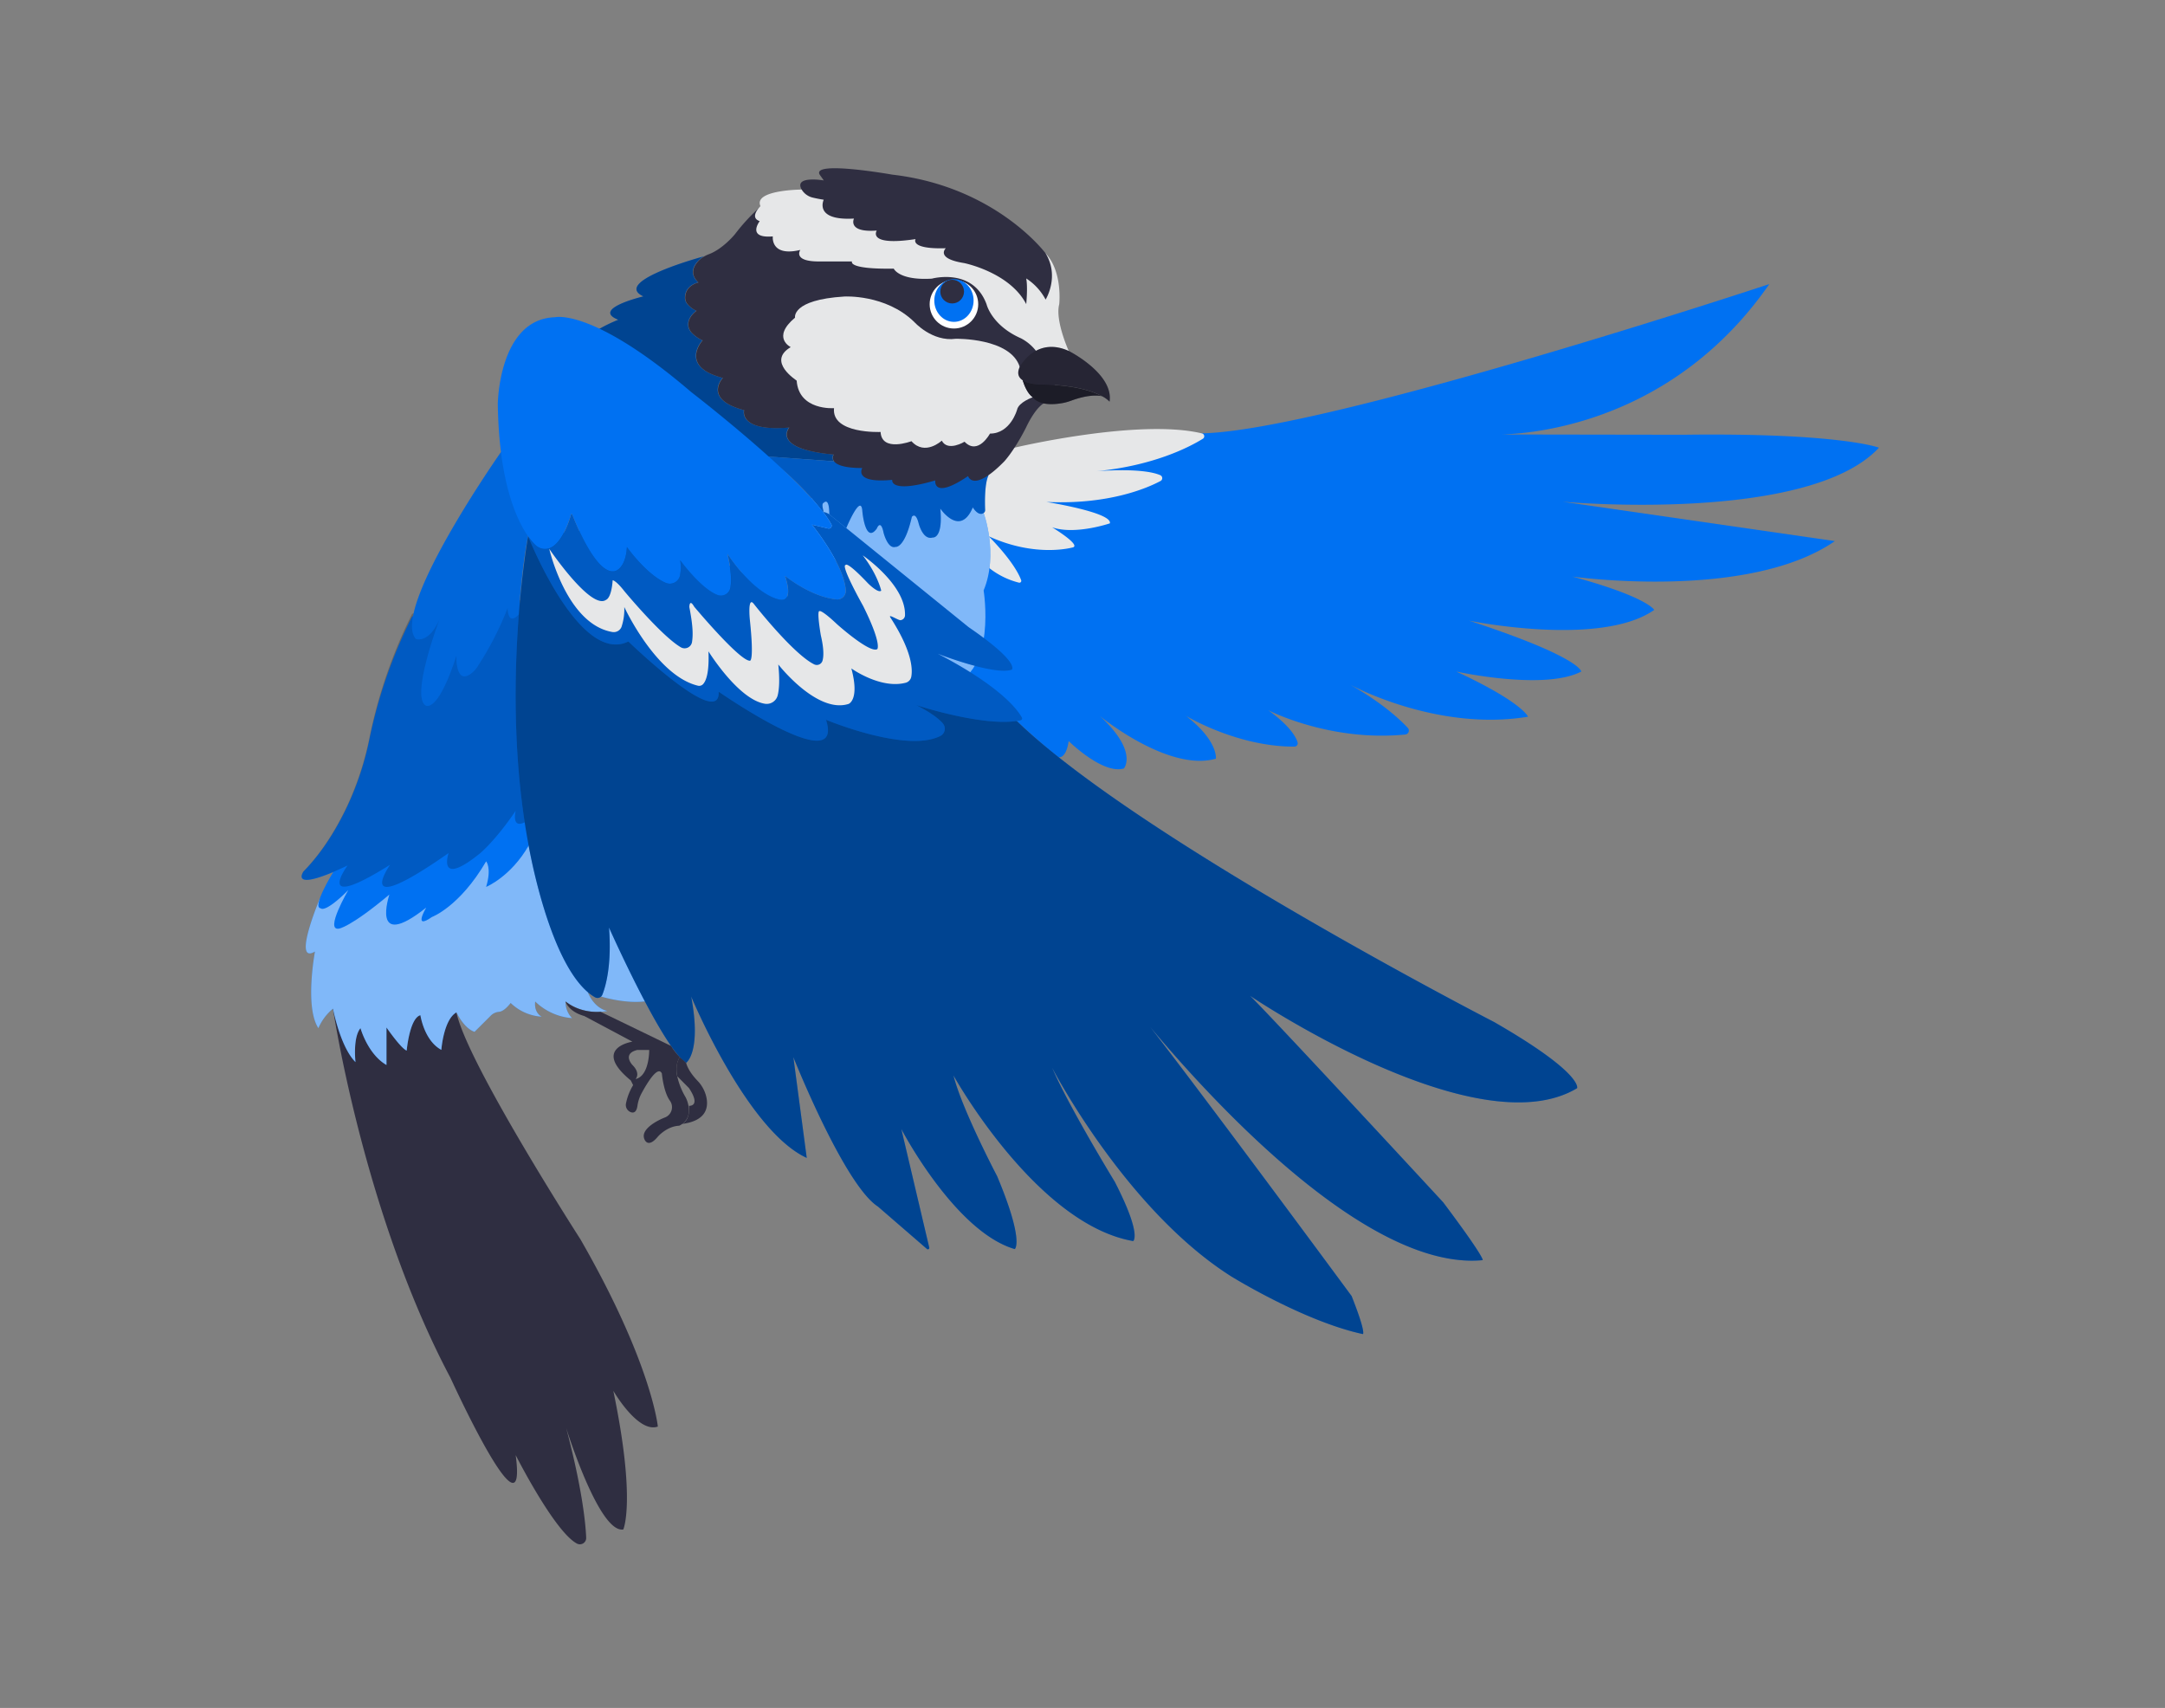  <!DOCTYPE svg PUBLIC "-//W3C//DTD SVG 1.1//EN" "http://www.w3.org/Graphics/SVG/1.1/DTD/svg11.dtd">
<svg id="bf1a9325-cf6c-4a6f-a87b-eafe4228ec51" data-name="Layer 1" xmlns="http://www.w3.org/2000/svg" width="865.76" height="682.89" viewBox="0 0 865.76 682.89">
<rect x="0" y="0" width="865.76" height="682.89" fill="#808080" stroke="none"/>
<defs>
<style xmlns="http://www.w3.org/1999/xhtml">*, ::after, ::before { box-sizing: border-box; }
img, svg { vertical-align: middle; }
</style>
<style xmlns="http://www.w3.org/1999/xhtml">*, body, html { -webkit-font-smoothing: antialiased; }
img, svg { max-width: 100%; }
</style>
</defs>
<path d="M133.16,403.3s12.12,81.93,47,147.65c0,0,31,68,26.06,30.86,0,0,15.53,30.71,24.54,35.38a2.52,2.52,0,0,0,3.65-2.36c-.21-5.2-1.44-19.07-8-43.88,0,0,13.14,42.29,22.85,40.57,0,0,5.15-11.43-4-55.43,0,0,9.89,17.14,17.8,14.29,0,0-2.37-25.15-30.94-74.86,0,0-45.5-70.7-49.61-90.78l-35-26.12Z" fill="#2f2e41" data-secondary="true"/>
<path d="M127.79,359.55s-11.08,26.37-1.84,20.91c0,0-4.18,22.26,1.37,30.63a20.61,20.61,0,0,1,5.84-7.79s2.89,15.3,9,21.36c0,0-1.15-9.82,2-13.57,0,0,2.88,10.39,10.39,14.73v-15s5.77,8.38,8.08,9.24c0,0,1.16-13,5.49-14.15,0,0,1.44,10.11,8.37,13.86,0,0,.87-12.12,6.06-15,0,0,2.89,6.35,7.22,7.79l6.49-6.48a5.17,5.17,0,0,1,3.24-1.51c1-.08,2.58-.81,4.71-3.55a19.58,19.58,0,0,0,12.41,5.48s-3.17-1.44-2.6-6.06a23.78,23.78,0,0,0,14.73,6.64,9.23,9.23,0,0,1-2.6-6.64,21.09,21.09,0,0,0,16.74,3.75s-5-.6-7.86-7.52c0,0,16,6.66,28.07,2.61l-22.66-67.82H208.48L163,354.61l-25.81-5.77Z" fill="#0071f2" data-primary="true"/>
<path d="M127.79,359.55s-11.08,26.37-1.84,20.91c0,0-4.18,22.26,1.37,30.63a20.61,20.61,0,0,1,5.84-7.79s2.89,15.3,9,21.36c0,0-1.15-9.82,2-13.57,0,0,2.88,10.39,10.39,14.73v-15s5.77,8.38,8.08,9.24c0,0,1.16-13,5.49-14.15,0,0,1.44,10.11,8.37,13.86,0,0,.87-12.12,6.06-15,0,0,2.89,6.35,7.22,7.79l6.49-6.48a5.17,5.17,0,0,1,3.24-1.51c1-.08,2.58-.81,4.71-3.55a19.58,19.58,0,0,0,12.41,5.48s-3.17-1.44-2.6-6.06a23.78,23.78,0,0,0,14.73,6.64,9.23,9.23,0,0,1-2.6-6.64,21.09,21.09,0,0,0,16.74,3.75s-5-.6-7.86-7.52c0,0,16,6.66,28.07,2.61l-22.66-67.82H208.48L163,354.61l-25.81-5.77Z" fill="#fff" opacity="0.5"/>
<path d="M133.26,348.67s-8.76,14.21-5,14.49c0,0,1.44,2.25,11-7.24,0,0-9.53,16.3-3.76,15.38,0,0,4.33-.34,20.21-13.62,0,0-7.79,23.1,14.73,5.2,0,0-5.49,9.23,2.31,3.75,0,0,11.05-4.07,21.65-22.23,0,0,2.31,2.52,0,10.21,0,0,9.82-4,17-16.51l8.23-8.43L203,310h-25.4S131,334.17,133.26,348.67Z" fill="#0071f2" data-primary="true"/>
<path d="M164.79,246.52a197.08,197.08,0,0,0-17,48.77,119.51,119.51,0,0,1-9.08,27.47c-4,8.39-9.7,17.93-17.33,25.68,0,0-6.35,8.95,17.61-2.31,0,0-14.15,19.06,17-.29,0,0-15.88,22.52,23.39-4.62,0,0-4.82,14.09,12.7,0,0,0,6.05-4.91,14.14-16.74,0,0-2.17,8.37,5,3.75v-86.9l-27.49-1.48Z" fill="#0071f2" data-primary="true"/>
<path d="M164.79,245.46a200.18,200.18,0,0,0-17,49.25,121.64,121.64,0,0,1-9.08,27.74c-4,8.47-9.7,18.1-17.33,25.93,0,0-6.35,9,17.61-2.33,0,0-14.15,19.24,17-.29,0,0-15.88,22.74,23.39-4.67,0,0-4.82,14.23,12.7,0,0,0,6.05-5,14.14-16.91,0,0-2.17,8.46,5,3.79V240.21l-27.49-1.49Z" opacity="0.2"/>
<path d="M200.33,180.75s-44.36,63.18-34,74.73c0,0,5.19,2,9.52-8.09,0,0-11.55,30.47-5.77,34.58,0,0,4.67,4.11,12.44-19.85,0,0-.52,11.94,5.88,7.18a10.73,10.73,0,0,0,2.43-2.6A125.53,125.53,0,0,0,203,243.06s-.05,7.48,4.45,2.59c0,0,1.17-18.79,3.7-31.19l-3-26.83Z" fill="#0071f2" data-primary="true"/>
<path d="M200.33,180.75s-44.36,63.18-34,74.73c0,0,5.19,2,9.52-8.09,0,0-11.55,30.47-5.77,34.58,0,0,4.67,4.11,12.44-19.85,0,0-.52,11.94,5.88,7.18a10.73,10.73,0,0,0,2.43-2.6A125.53,125.53,0,0,0,203,243.06s-.05,7.48,4.45,2.59c0,0,1.17-18.79,3.7-31.19l-3-26.83Z" opacity="0.1"/>
<path d="M423.24,302.74s3,1,4.11-6.44c0,0,13.71,13.52,22.1,10.94,0,0,5.8-6.78-9.68-21,0,0,27.42,22.58,46.45,17.1,0,0,1-7.1-11.94-17.1,0,0,20.39,12.36,43.33,12.28a1.34,1.34,0,0,0,1.28-1.72c-.68-2.23-3.12-6.6-11.7-12.82,0,0,24.51,12.71,54.77,9.7a1.58,1.58,0,0,0,1-2.65c-3.11-3.34-10.19-10-23.2-17.37,0,0,34.51,19,71.29,12.9,0,0-2.26-5.8-28.71-18.06,0,0,35.16,7.74,50,0,0,0-.33-5.81-44.84-20.33,0,0,52.47,10.76,74-4.3,0,0-2.59-5.16-32.69-13.33,0,0,70.1,9.89,104.94-14.19L624.93,200.61S723,209.53,751.38,179c0,0-15.49-6-78.28-5.17L597,173.71s66.67,3.1,110.54-60.13c0,0-177.47,58.75-226.87,59.68l-59.95,11.16L370.36,237l1.35,24.08,34.86,27.2S416,297.14,423.24,302.74Z" fill="#0071f2" data-primary="true"/>
<path d="M405.66,179s49.64-11.8,75-5.71a1.17,1.17,0,0,1,.36,2.13c-5.15,3.2-19.49,10.76-42.63,13,0,0,18.22-1.62,25.61,1.58a1.29,1.29,0,0,1,.08,2.32c-5.13,2.74-20.6,9.55-45.65,8.37,0,0,26.45,4.2,25.4,8.56,0,0-14,4.77-23.12,1.57,0,0,11.28,6.83,8.48,8,0,0-14.69,4.38-33.84-4.41,0,0,10.15,9.93,13,17.55a.75.75,0,0,1-.89,1,31.43,31.43,0,0,1-12.07-6l-5.88-31.76,2.15-10.74Z" fill="#e6e7e8"/>
<path d="M393.34,205.08s6.06,16.45,0,31c0,0,5.4,33-13.44,37.77l-63.22-68.82,13.2-9.92,54.28,5.45h6.3Z" fill="#0071f2" data-primary="true"/>
<path d="M393.34,205.08s6.06,16.45,0,31c0,0,5.4,33-13.44,37.77l-63.22-68.82,13.2-9.92,54.28,5.45h6.3Z" fill="#fff" opacity="0.5"/>
<path d="M333.44,184.42l-27.22-1.95-73.05-45.9c3.68-4.7,14.07-8.72,14.07-8.72-11.06-4.36,10.06-9.35,10.06-9.35-13.08-6,24.17-16,24.17-16a9.64,9.64,0,0,0-2.38,1.88c-1.89,2.06-3.47,5.25.12,8.53,0,0-5.17,1-5.32,5.93a4,4,0,0,0,.69,2.41,9.92,9.92,0,0,0,3.84,3s-4.4,3-3,7a5.49,5.49,0,0,0,1.25,1.92,14.42,14.42,0,0,0,4.19,2.9s-9.61,10.48,8.1,15c0,0-8.1,8.55,8.51,12.9,0,0-2.41,8.71,18.07,6.94,0,0-7.42,8.54,17.74,10.8A2.45,2.45,0,0,0,333.44,184.42Z" fill="#0071f2" data-primary="true"/>
<path d="M333.44,184.42l-27.22-1.95-73.05-45.9c3.68-4.7,14.07-8.72,14.07-8.72-11.06-4.36,10.06-9.35,10.06-9.35-13.08-6,24.17-16,24.17-16a9.64,9.64,0,0,0-2.38,1.88c-1.89,2.06-3.47,5.25.12,8.53,0,0-5.17,1-5.32,5.93a4,4,0,0,0,.69,2.41,9.92,9.92,0,0,0,3.84,3s-4.4,3-3,7a5.49,5.49,0,0,0,1.25,1.92,14.42,14.42,0,0,0,4.19,2.9s-9.61,10.48,8.1,15c0,0-8.1,8.55,8.51,12.9,0,0-2.41,8.71,18.07,6.94,0,0-7.42,8.54,17.74,10.8A2.45,2.45,0,0,0,333.44,184.42Z" opacity="0.4"/>
<path d="M306.22,182.47a115,115,0,0,1,22.86,22.23c.14.18.23-.28.18-.5-.32-1.29-.72-2.93.24-3.25,0,0,2.13-2.36,2.13,4.72l6.78,5.49s6-14.46,6.44-6.67c0,0,1.15,13.22,5.77,6.85,0,0,1.55-4.08,2.73,1.74,0,0,1.66,6.52,4.73,5.58,0,0,3.62.87,6.56-12,0,0,1.46-2.13,2.65,2.36,0,0,1.65,7.08,5.66,5.9,0,0,4.25.71,3.07-11.57,0,0,7.88,11.64,13-.47,0,0,2.16,3.72,4.33,2.24a1.4,1.4,0,0,0,.6-1.2c-.1-2.32-.33-10.54,1.39-13.95l-61.89-5.51Z" fill="#0071f2" data-primary="true"/>
<path d="M306.22,182.47a115,115,0,0,1,22.86,22.23c.14.18.23-.28.18-.5-.32-1.29-.72-2.93.24-3.25,0,0,2.13-2.36,2.13,4.72l6.78,5.49s6-14.46,6.44-6.67c0,0,1.15,13.22,5.77,6.85,0,0,1.55-4.08,2.73,1.74,0,0,1.66,6.52,4.73,5.58,0,0,3.62.87,6.56-12,0,0,1.46-2.13,2.65,2.36,0,0,1.65,7.08,5.66,5.9,0,0,4.25.71,3.07-11.57,0,0,7.88,11.64,13-.47,0,0,2.16,3.72,4.33,2.24a1.4,1.4,0,0,0,.6-1.2c-.1-2.32-.33-10.54,1.39-13.95l-61.89-5.51Z" opacity="0.2"/>
<path d="M427.35,140.3,419,160.62c-4.35.65-8.7,10.33-8.7,10.33-4.84,9.51-8.77,13.6-8.77,13.6-12.48,12.69-14.41,5.8-14.41,5.8C372.89,200,374,192.09,374,192.09c-18.49,5.4-17.2-.23-17.2-.23-15.7,1.51-12-4.73-12-4.73-7.45,0-10.3-1.35-11.28-2.71a2.45,2.45,0,0,1-.12-2.67c-25.16-2.26-17.74-10.8-17.74-10.8-20.48,1.77-18.07-6.94-18.07-6.94-16.61-4.35-8.51-12.9-8.51-12.9-17.71-4.52-8.1-15-8.1-15a14.42,14.42,0,0,1-4.19-2.9,5.49,5.49,0,0,1-1.25-1.92c-1.44-4,3-7,3-7a9.92,9.92,0,0,1-3.84-3,4,4,0,0,1-.69-2.41c.15-4.92,5.32-5.93,5.32-5.93-3.59-3.28-2-6.47-.12-8.53a9.64,9.64,0,0,1,2.38-1.88,12.3,12.3,0,0,1,2-.94c5.66-2.19,10.34-8,10.34-8a77.94,77.94,0,0,1,10.33-11.13l54.69,18.37,38.07,13.87Z" fill="#2f2e41" data-secondary="true"/>
<path d="M211.18,214.46s-11.21,61.64,0,122.42c0,0,8.53,51.3,26.71,61.84a2.08,2.08,0,0,0,3-1.05c1.41-3.56,3.77-12,2.65-26.8,0,0,21.56,48.43,30.86,54.06,0,0,6.2-4.23,2-26.49,0,0,22.26,53.54,46.21,64.53l-5.35-40.29s20.29,51,33.82,59.74l19.49,16.86a.58.58,0,0,0,1-.57l-11.14-47.29s21.41,41.06,45.37,48c0,0,3.94-2.92-7.05-29.13,0,0-14.09-26.77-17.47-40.3,0,0,33,59.46,71.86,66.23,0,0,3.66-2.26-7.33-23.67,0,0-18.6-30.44-25.08-45.66,0,0,29.31,56.65,71.58,83.42,0,0,29,18,52.7,23.1,0,0,1.4-.28-4.51-15.21,0,0-81.44-110.47-92.15-122,0,0,85.66,113.28,144.56,107.65,0,0,1.13-.57-15.78-23.11,0,0-65.1-70.45-77.21-82.57,0,0,90.45,61.15,130.75,36.92,0,0,2.54-5.92-33.25-26.49,0,0-142-73.07-190.75-120.28L260.09,209.17Z" fill="#0071f2" data-primary="true"/>
<path d="M211.18,214.46s-11.21,61.64,0,122.42c0,0,8.53,51.3,26.71,61.84a2.08,2.08,0,0,0,3-1.05c1.41-3.56,3.77-12,2.65-26.8,0,0,21.56,48.43,30.86,54.06,0,0,6.2-4.23,2-26.49,0,0,22.26,53.54,46.21,64.53l-5.35-40.29s20.29,51,33.82,59.74l19.49,16.86a.58.58,0,0,0,1-.57l-11.14-47.29s21.41,41.06,45.37,48c0,0,3.94-2.92-7.05-29.13,0,0-14.09-26.77-17.47-40.3,0,0,33,59.46,71.86,66.23,0,0,3.66-2.26-7.33-23.67,0,0-18.6-30.44-25.08-45.66,0,0,29.31,56.65,71.58,83.42,0,0,29,18,52.7,23.1,0,0,1.4-.28-4.51-15.21,0,0-81.44-110.47-92.15-122,0,0,85.66,113.28,144.56,107.65,0,0,1.13-.57-15.78-23.11,0,0-65.1-70.45-77.21-82.57,0,0,90.45,61.15,130.75,36.92,0,0,2.54-5.92-33.25-26.49,0,0-142-73.07-190.75-120.28L260.09,209.17Z" opacity="0.4"/>
<path d="M272.83,449.41a6.4,6.4,0,0,0,2.29-3.1,9.25,9.25,0,0,0,.36-1.72,11.84,11.84,0,0,0-1.3-5.85,28.42,28.42,0,0,1-3.35-8.37,10.18,10.18,0,0,1,1-7.72,25.22,25.22,0,0,1-3.48-4.46l-28.2-13.65s-7.8.9-14-4.13c0,0,1,4,7.49,5.83l19.25,10.25S236.41,419,252.25,432l.93,1.87a22.94,22.94,0,0,0-2.86,7.33,3.08,3.08,0,0,0,1.93,3.48c1.09.39,2.26.1,2.65-2.49a15.11,15.11,0,0,1,1.57-4.9c2.27-4.23,6.62-11.46,8.2-8.08,0,0,.64,7.35,3.21,10.87a4.42,4.42,0,0,1-1.72,6.61l-.56.22s-9.86,3.86-7.92,8.54c0,0,1.3,4,5.4-1,0,0,3.57-4.14,8.52-4.35a6,6,0,0,0,1.23-.73Zm-18.65-18s2.15-2.19-1.29-5.61c0,0-4.26-4.5,2-6h4.72S259.77,430.14,254.18,431.43Z" fill="#2f2e41" data-secondary="true"/>
<path d="M282.51,438.86a13.82,13.82,0,0,0-3.62-6.78c-4-4.18-4.51-7.15-4.51-7.15l-2.59-2.28a11.94,11.94,0,0,0-1.13,3,13.19,13.19,0,0,0,.17,4.68h0l4.68,4.71c5,7.53,0,7.1,0,7.1a12.68,12.68,0,0,1,0,2.41,6.71,6.71,0,0,1-.36,1.72,5,5,0,0,1-2.29,3.1h0C282.33,448.12,283.33,442.94,282.51,438.86Z" fill="#2f2e41" data-secondary="true"/>
<circle cx="381.47" cy="121.64" r="9.71" fill="#fff"/>
<ellipse cx="381.47" cy="120.15" rx="7.86" ry="8.54" fill="#0071f2" data-primary="true"/>
<circle cx="380.76" cy="116.59" r="4.74" fill="#2f2e41" data-secondary="true"/>
<path d="M316.2,138.79S308.4,135,317.93,127c0,0-1.52-7.14,19.7-8.44,0,0,16.46-1,27.94,10.14,0,0,7.14,8.05,16.67,6.75,0,0,21.87-.43,25.55,11.26,0,0,1.19,9.44,5.2,12.13,0,0-5.63,1.94-6.28,5,0,0-2.6,9.52-10.83,9.52,0,0-4.76,8.88-10.17,3.25,0,0-6.72,4.12-9.1-.43,0,0-6.71,6.28-12.13.22,0,0-11.91,4.54-12.34-3.69,0,0-19.7.87-18.62-9.52,0,0-14.08,1.08-14.94-11C318.58,152.08,306.45,144.56,316.2,138.79Z" fill="#e6e7e8"/>
<path d="M320.58,75.79s-19.4.1-16.48,6.63c0,0-4.67,4.52-.3,6,0,0-5.4,7,5.24,6.1,0,0-1.05,8.29,11,5.41,0,0-3.21,4.61,7.44,4.61h13.23s-2,3.16,16.69,2.87c0,0,2.07,4.8,15.25,4,0,0,16.4-4.55,21.86,10.24,0,0,2,8.46,13.81,13.64a18.4,18.4,0,0,1,6.91,6.33l12.14-1.31s-5.52-12.16-3.8-18.66c0,0,1.46-13-5.4-20.3C418.15,101.34,345.06,77,320.58,75.79Z" fill="#e6e7e8"/>
<path d="M329.42,72.14s-12.09-2.07-8.84,3.65A7,7,0,0,0,325,79c1,.25,2.46.55,4.4.86,0,0-4.1,8.44,12.09,7.53,0,0-2.77,5.7,9.11,4.79,0,0-4.09,6.38,15.53,3.42,0,0-2.51,4.1,12.09,3.65,0,0-4.34,4.1,7.3,5.93,0,0,18.24,3.65,24.86,16.42,0,0,.68-6.61,0-10.26a22.63,22.63,0,0,1,7.75,8.44s5.71-9.13,0-18.48c0,0-19.84-26.69-61.35-31.48,0,0-32.3-5.74-29,0Z" fill="#2f2e41" data-secondary="true"/>
<path d="M443.7,160.6a11.21,11.21,0,0,0-3.11-2.23c-3.63-2-10.94-4.5-24.52-4.67,0,0-4.48,0-7.08-1.65h0c-1.59-1-2.47-2.68-1.19-5.37,0,0,6.38-12.28,19.56-6.37C427.35,140.3,445.42,149.38,443.7,160.6Z" fill="#2f2e41" data-secondary="true"/>
<path d="M443.7,160.6a11.21,11.21,0,0,0-3.11-2.23c-3.63-2-10.94-4.5-24.52-4.67,0,0-4.48,0-7.08-1.65h0c-1.59-1-2.47-2.68-1.19-5.37,0,0,6.38-12.28,19.56-6.37C427.35,140.3,445.42,149.38,443.7,160.6Z" opacity="0.2"/>
<path d="M440.6,158.39c-4.29-.85-9.75.89-12.09,1.75a21.49,21.49,0,0,1-3.51,1c-9.75,1.79-12-2.32-12-2.32-2.58-1.9-3.92-6.46-4-6.74,2.6,1.66,7.08,1.65,7.08,1.65,13.58.17,20.89,2.72,24.52,4.67Z" fill="#2f2e41" data-secondary="true"/>
<path d="M440.6,158.39c-4.29-.85-9.75.89-12.09,1.75a21.49,21.49,0,0,1-3.51,1c-9.75,1.79-12-2.32-12-2.32-2.58-1.9-3.92-6.46-4-6.74,2.6,1.66,7.08,1.65,7.08,1.65,13.58.17,20.89,2.72,24.52,4.67Z" opacity="0.4"/>
<path d="M408.12,288c-13.74,3-41-5.83-41.69-6.06,6,3.08,9.06,5.51,10.59,7.28a3.25,3.25,0,0,1-1,5.05c-13.6,6.92-45.7-6.48-45.7-6.48,7.6,23.95-42.93-11.23-42.93-11.23.8,15.64-36.12-20.07-36.12-20.07-19.52,9.57-39.77-41.32-40.05-42a24.58,24.58,0,0,0,2.78,3.35,5.8,5.8,0,0,0,2.91,1.61c6.67,1.33,10.48-10.3,11.43-13.63a.3.3,0,0,1,.56,0c1.7,4.38,9.75,24,16.9,22.63,0,0,4.41-.64,4.93-9.66,0,0,7.64,10.81,15.4,14.27a4.18,4.18,0,0,0,5.76-2.77A17.24,17.24,0,0,0,272,224s8.2,11.3,15,13.89a3.83,3.83,0,0,0,5.13-2.89c.44-2.44.44-6.61-1.19-13.59,0,0,9.86,15.51,20.49,18.26,6.47,1.66,2.66-9,2.53-9.4,9.38,7.13,16.59,9,20.54,9.38a3.4,3.4,0,0,0,3.73-3.62c-.65-10.51-13.52-26.24-13.52-26.24l6.47,1.53a1.16,1.16,0,0,0,1.28-1.69,39.35,39.35,0,0,0-3.31-4.93,5.65,5.65,0,0,1,2.54,1l55.65,45.06c20.86,14.27,17.26,17,17.26,17-7,2.34-28.48-5.95-29.65-6.4,25.7,13.37,32.25,22.83,33.72,25.61A.74.74,0,0,1,408.12,288Z" fill="#0071f2" data-primary="true"/>
<path d="M408.12,288c-13.74,3-41-5.83-41.69-6.06,6,3.08,9.06,5.51,10.59,7.28a3.25,3.25,0,0,1-1,5.05c-13.6,6.92-45.7-6.48-45.7-6.48,7.6,23.95-42.93-11.23-42.93-11.23.8,15.64-36.12-20.07-36.12-20.07-19.52,9.57-39.77-41.32-40.05-42a24.58,24.58,0,0,0,2.78,3.35,5.8,5.8,0,0,0,2.91,1.61c6.67,1.33,10.48-10.3,11.43-13.63a.3.3,0,0,1,.56,0c1.7,4.38,9.75,24,16.9,22.63,0,0,4.41-.64,4.93-9.66,0,0,7.64,10.81,15.4,14.27a4.18,4.18,0,0,0,5.76-2.77A17.24,17.24,0,0,0,272,224s8.2,11.3,15,13.89a3.83,3.83,0,0,0,5.13-2.89c.44-2.44.44-6.61-1.19-13.59,0,0,9.86,15.51,20.49,18.26,6.47,1.66,2.66-9,2.53-9.4,9.38,7.13,16.59,9,20.54,9.38a3.4,3.4,0,0,0,3.73-3.62c-.65-10.51-13.52-26.24-13.52-26.24l6.47,1.53a1.16,1.16,0,0,0,1.28-1.69,39.35,39.35,0,0,0-3.31-4.93,5.65,5.65,0,0,1,2.54,1l55.65,45.06c20.86,14.27,17.26,17,17.26,17-7,2.34-28.48-5.95-29.65-6.4,25.7,13.37,32.25,22.83,33.72,25.61A.74.74,0,0,1,408.12,288Z" opacity="0.2"/>
<path d="M334.44,239.65c-3.95-.4-11.16-2.25-20.54-9.38.13.37,3.94,11.06-2.53,9.4-10.63-2.75-20.49-18.26-20.49-18.26,1.63,7,1.63,11.15,1.19,13.59a3.83,3.83,0,0,1-5.13,2.89C280.16,235.3,272,224,272,224a17.24,17.24,0,0,1-.1,6.25A4.18,4.18,0,0,1,266.1,233c-7.76-3.46-15.4-14.27-15.4-14.27-.52,9-4.93,9.66-4.93,9.66-7.15,1.38-15.2-18.25-16.9-22.63a.3.3,0,0,0-.56,0c-.95,3.33-4.76,15-11.43,13.63a5.8,5.8,0,0,1-2.91-1.61,24.58,24.58,0,0,1-2.78-3.35h0c-4.58-6.5-11.65-21.57-12.13-52.9,0,0,.35-34,22.9-34.69,0,0,15.05-3.82,54.47,29.94,0,0,38.77,29.85,52.67,47.89a39.35,39.35,0,0,1,3.31,4.93,1.16,1.16,0,0,1-1.28,1.69l-6.47-1.53s12.87,15.73,13.52,26.24A3.4,3.4,0,0,1,334.44,239.65Z" fill="#0071f2" data-primary="true"/>
<path d="M356.07,246.91c-1.1-1.69,3.09,1.12,4,1.06a2,2,0,0,0,1.83-1.93c.42-12.19-16.91-24-16.91-24,6,7.73,7.4,14.12,7.4,14.12-1.18,1.18-5.21-2.85-5.21-2.85-8.75-9.25-9-7.4-9-7.4-2.25,0,7,16.41,7,16.41,7.56,15.23,5.64,17.21,5.64,17.21-2.94,1.85-16.07-9.92-16.07-9.92-6.22-5.88-7-5.27-7-5.27-1.29-.48.49,9.68.49,9.68,1.25,5.36,1.16,8.39.69,10.08a2.38,2.38,0,0,1-3.35,1.53c-8.51-4.21-24.12-24.15-24.12-24.15-2.58-3.36-1.61,6.25-1.61,6.25,1.83,17.34,0,16.45,0,16.45-4.19,0-22.26-21.61-22.26-21.61-1.93-3.39-1.93.16-1.93.16,1.61,8.28,1.43,11.5,1.07,14a3,3,0,0,1-4.41,2.11c-7.66-4.41-22.58-22.4-22.58-22.4C246.28,232,245,232,245,232c-.52,7.26-2.6,7.8-2.6,7.8-6,4.44-22.76-20.35-22.76-20.35s6.89,30.06,25.18,33.24a3.35,3.35,0,0,0,3.7-2,22,22,0,0,0,1.12-8s12.67,27.43,29.43,31.47a2.13,2.13,0,0,0,1.91-.45c1.21-1.1,2.7-4.27,2.33-13.27,0,0,11.94,19.3,22.61,20.95A4.54,4.54,0,0,0,311,278c.56-2.26.88-6.05.23-12.33,0,0,15.4,19.8,28.09,15.79,0,0,4.53-1.52,1.13-14.2,0,0,11.65,8.38,21.75,5.72a3.07,3.07,0,0,0,2.22-2.45C365,267.37,364.62,260.14,356.07,246.91Z" fill="#e6e7e8"/>
</svg>